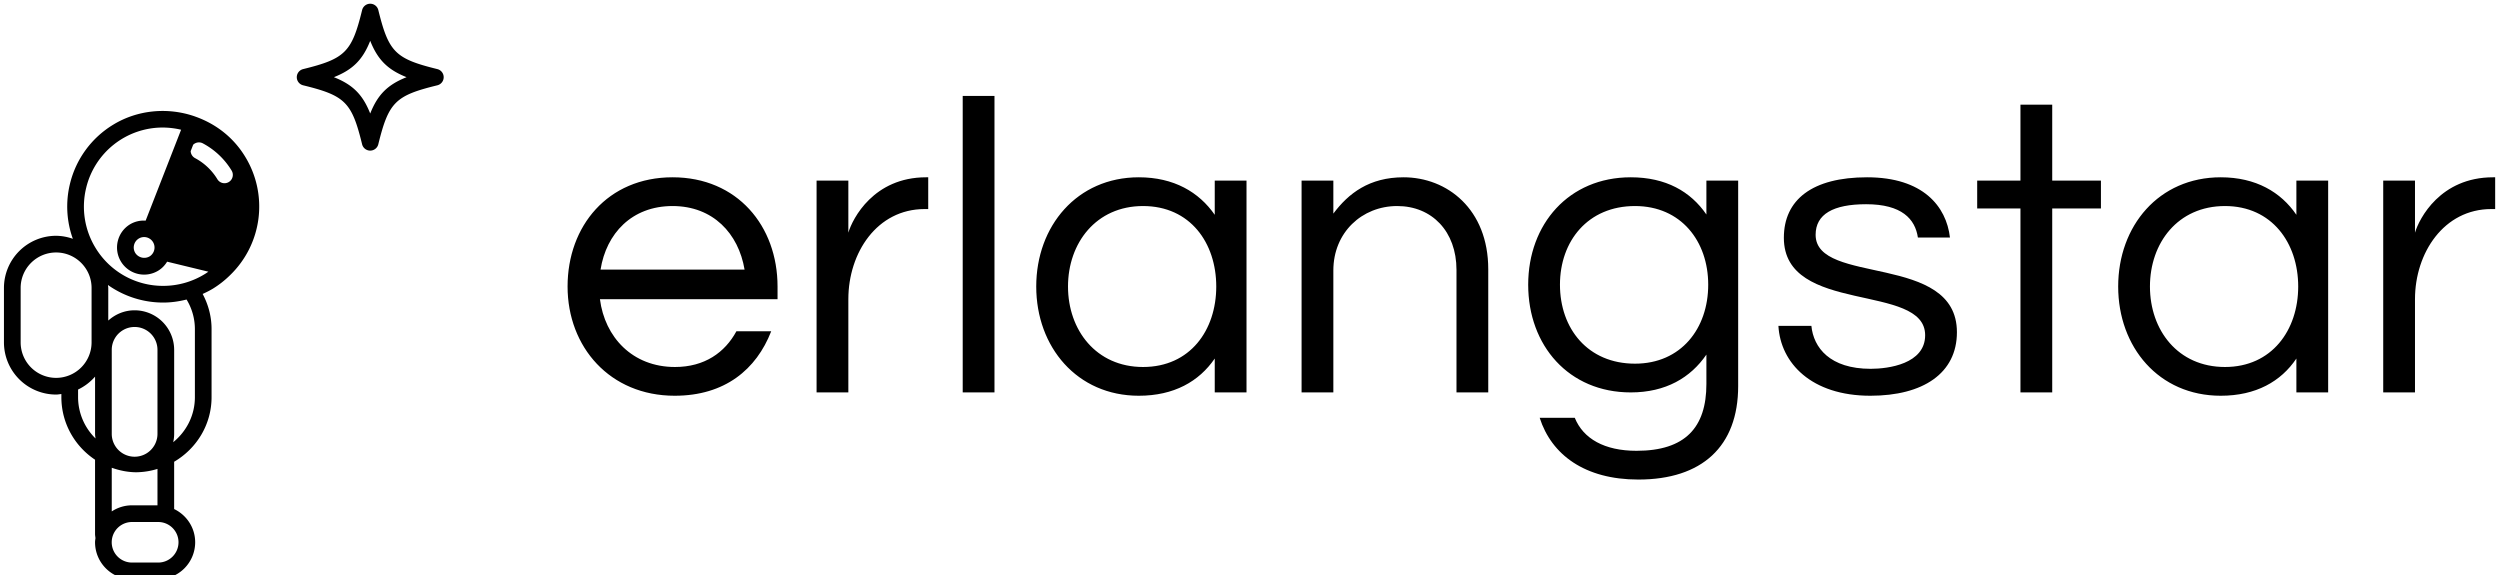 <svg data-v-423bf9ae="" xmlns="http://www.w3.org/2000/svg" viewBox="0 0 391 90" class="iconLeft"><!----><!----><!----><g data-v-423bf9ae="" id="5dff4059-a1a0-4cc7-bfc1-462d9c61d806" fill="black" transform="matrix(4.732,0,0,4.732,86.497,7.05)"><path d="M4.03 10.64C2.62 10.64 1.71 9.65 1.55 8.40L7.42 8.40L7.42 7.98C7.42 5.98 6.09 4.37 3.95 4.37C1.81 4.37 0.48 5.98 0.48 7.98C0.48 9.98 1.88 11.59 4.02 11.59C5.68 11.59 6.72 10.72 7.21 9.46L6.06 9.46C5.68 10.16 5.01 10.64 4.03 10.64ZM3.95 5.32C5.29 5.32 6.13 6.23 6.33 7.42L1.57 7.42C1.76 6.23 2.60 5.32 3.95 5.32ZM12.33 4.37C10.60 4.37 9.90 5.73 9.76 6.20L9.76 4.48L8.71 4.48L8.71 11.48L9.76 11.48L9.76 8.40C9.76 6.86 10.71 5.42 12.28 5.42L12.40 5.42L12.40 4.37ZM14.59 1.68L13.54 1.68L13.54 11.48L14.59 11.48ZM19.36 4.37C17.32 4.37 15.97 5.98 15.97 7.98C15.97 9.98 17.32 11.59 19.36 11.59C20.52 11.59 21.35 11.12 21.87 10.36L21.87 11.48L22.92 11.48L22.92 4.48L21.87 4.48L21.87 5.61C21.35 4.86 20.52 4.37 19.36 4.37ZM19.50 10.64C17.95 10.64 17.02 9.42 17.02 7.98C17.02 6.54 17.95 5.32 19.50 5.32C21.06 5.32 21.92 6.54 21.92 7.98C21.92 9.42 21.06 10.64 19.50 10.64ZM24.74 4.48L24.74 11.48L25.79 11.48L25.79 7.45C25.79 6.19 26.74 5.32 27.90 5.32C29.05 5.32 29.86 6.16 29.86 7.43L29.86 11.48L30.91 11.48L30.91 7.41C30.91 5.42 29.55 4.37 28.11 4.37C26.98 4.37 26.29 4.90 25.79 5.57L25.79 4.48ZM38.12 4.48L38.12 5.60C37.60 4.84 36.78 4.37 35.62 4.37C33.57 4.37 32.23 5.92 32.23 7.92C32.23 9.93 33.57 11.48 35.62 11.48C36.78 11.48 37.60 10.99 38.12 10.23L38.12 11.20C38.12 12.64 37.42 13.41 35.81 13.41C34.75 13.41 34.05 13.01 33.77 12.32L32.61 12.32C33.00 13.54 34.10 14.36 35.87 14.36C37.97 14.36 39.17 13.27 39.17 11.27L39.17 4.48ZM35.76 10.53C34.20 10.53 33.28 9.37 33.28 7.92C33.28 6.48 34.20 5.32 35.76 5.32C37.28 5.32 38.18 6.48 38.18 7.92C38.18 9.37 37.28 10.53 35.76 10.53ZM43.43 4.37C41.62 4.37 40.68 5.11 40.68 6.37C40.68 8.93 45.35 7.84 45.35 9.59C45.35 10.54 44.13 10.70 43.55 10.70C42.20 10.70 41.66 10.00 41.59 9.28L40.50 9.28C40.57 10.51 41.59 11.59 43.54 11.59C45.28 11.59 46.40 10.85 46.40 9.49C46.40 6.86 41.73 7.95 41.73 6.27C41.73 5.59 42.31 5.26 43.40 5.26C44.58 5.26 45.02 5.75 45.11 6.36L46.17 6.36C46.05 5.33 45.28 4.37 43.43 4.37ZM49.55 11.48L49.55 5.40L51.16 5.40L51.16 4.48L49.55 4.48L49.55 1.97L48.50 1.97L48.50 4.48L47.07 4.48L47.07 5.40L48.50 5.40L48.50 11.48ZM55.12 4.37C53.07 4.37 51.73 5.98 51.73 7.98C51.73 9.98 53.07 11.59 55.12 11.59C56.28 11.59 57.11 11.12 57.62 10.36L57.62 11.48L58.67 11.48L58.67 4.48L57.62 4.48L57.62 5.61C57.11 4.86 56.28 4.37 55.12 4.37ZM55.26 10.64C53.70 10.64 52.78 9.42 52.78 7.98C52.78 6.54 53.70 5.32 55.26 5.32C56.81 5.32 57.68 6.54 57.68 7.98C57.68 9.42 56.81 10.64 55.26 10.64ZM64.12 4.37C62.38 4.37 61.68 5.73 61.54 6.20L61.54 4.48L60.49 4.48L60.49 11.48L61.54 11.48L61.54 8.40C61.54 6.86 62.50 5.42 64.06 5.42L64.19 5.42L64.19 4.37Z"></path></g><!----><g data-v-423bf9ae="" id="94bc0abf-ddac-40c2-8baf-6d9ac534ba67" transform="matrix(2.61,0,0,2.61,-25.48,-11.376)" stroke="none" fill="black"><path d="M35.972 8.5c-2.523-.62-2.92-1.017-3.54-3.54a.5.5 0 0 0-.97.001c-.617 2.522-1.014 2.919-3.537 3.539a.5.5 0 0 0 .001.97c2.522.616 2.919 1.013 3.535 3.535a.5.5 0 0 0 .97.001c.62-2.523 1.017-2.92 3.539-3.536a.5.5 0 0 0 .002-.97zm-4.025 2.661c-.448-1.134-1.043-1.729-2.177-2.177 1.134-.45 1.729-1.046 2.177-2.179.45 1.133 1.046 1.729 2.179 2.179-1.133.449-1.729 1.043-2.179 2.177zM21.448 11.339l-.003-.002c-1.629-.571-3.444-.393-4.893.49a5.71 5.71 0 0 0-2.598 3.552 5.712 5.712 0 0 0 .174 3.29 3.095 3.095 0 0 0-1.004-.181 3.129 3.129 0 0 0-3.125 3.125v3.264a3.129 3.129 0 0 0 3.125 3.125c.108 0 .211-.021.316-.032v.188c0 1.563.804 2.941 2.018 3.748v4.451c0 .085.017.165.025.248-.01.082-.025.163-.025.248 0 1.222.993 2.215 2.213 2.215h1.572a2.217 2.217 0 0 0 2.215-2.215c0-.878-.518-1.632-1.26-1.99v-2.835c1.334-.782 2.242-2.215 2.242-3.87v-4.084c0-.761-.199-1.472-.534-2.101.213-.096.423-.201.624-.323a5.769 5.769 0 0 0 1.019-.802 5.716 5.716 0 0 0 .904-7.101c-.684-1.126-1.724-1.959-3.005-2.408zm-8.323 15.663A2.127 2.127 0 0 1 11 24.877v-3.264c0-1.172.953-2.125 2.125-2.125s2.125.953 2.125 2.125v3.264a2.127 2.127 0 0 1-2.125 2.125zm1.316 1.156v-.457a3.187 3.187 0 0 0 1.018-.774v3.431c0 .096.018.185.028.275a3.462 3.462 0 0 1-1.046-2.475zm6.018 8.696c0 .67-.545 1.215-1.215 1.215h-1.572a1.215 1.215 0 0 1 0-2.43h1.572c.67 0 1.215.545 1.215 1.215zm-2.518-4.196a4.45 4.45 0 0 0 1.258-.201v2.182h-1.527c-.448 0-.864.136-1.213.366v-2.617c.467.164.96.27 1.482.27zm-1.482-2.301v-5.035a1.37 1.37 0 0 1 2.74 0v5.035a1.37 1.37 0 0 1-2.74 0zm4.982-2.199c0 1.093-.512 2.06-1.3 2.699.036-.159.058-.325.058-.5v-5.035a2.372 2.372 0 0 0-2.371-2.369c-.608 0-1.158.237-1.578.615v-1.955c0-.061-.015-.116-.018-.176a5.719 5.719 0 0 0 3.314 1.052c.473 0 .94-.067 1.396-.182a3.41 3.41 0 0 1 .499 1.767v4.084zm.571-7.362a4.747 4.747 0 0 1-2.465.693 4.724 4.724 0 0 1-4.062-2.28 4.732 4.732 0 0 1-.558-3.595 4.715 4.715 0 0 1 4.567-3.613c.377 0 .753.044 1.121.132l-2.125 5.448a1.597 1.597 0 0 0-.934.219c-.37.226-.632.581-.734 1.004a1.62 1.62 0 0 0 .189 1.229 1.625 1.625 0 0 0 2.235.544c.227-.138.401-.326.531-.538l2.472.6a3.883 3.883 0 0 1-.237.157zm-3.285-1.073a.64.64 0 0 1-.86-.209.622.622 0 0 1-.072-.473.622.622 0 0 1 .605-.477.627.627 0 0 1 .327 1.159zm4.748-4.458a.499.499 0 0 1-.687-.167 3.475 3.475 0 0 0-1.342-1.267.498.498 0 0 1-.258-.415l.15-.385a.497.497 0 0 1 .574-.085 4.48 4.48 0 0 1 1.729 1.632.5.5 0 0 1-.166.687z"></path></g><!----></svg>